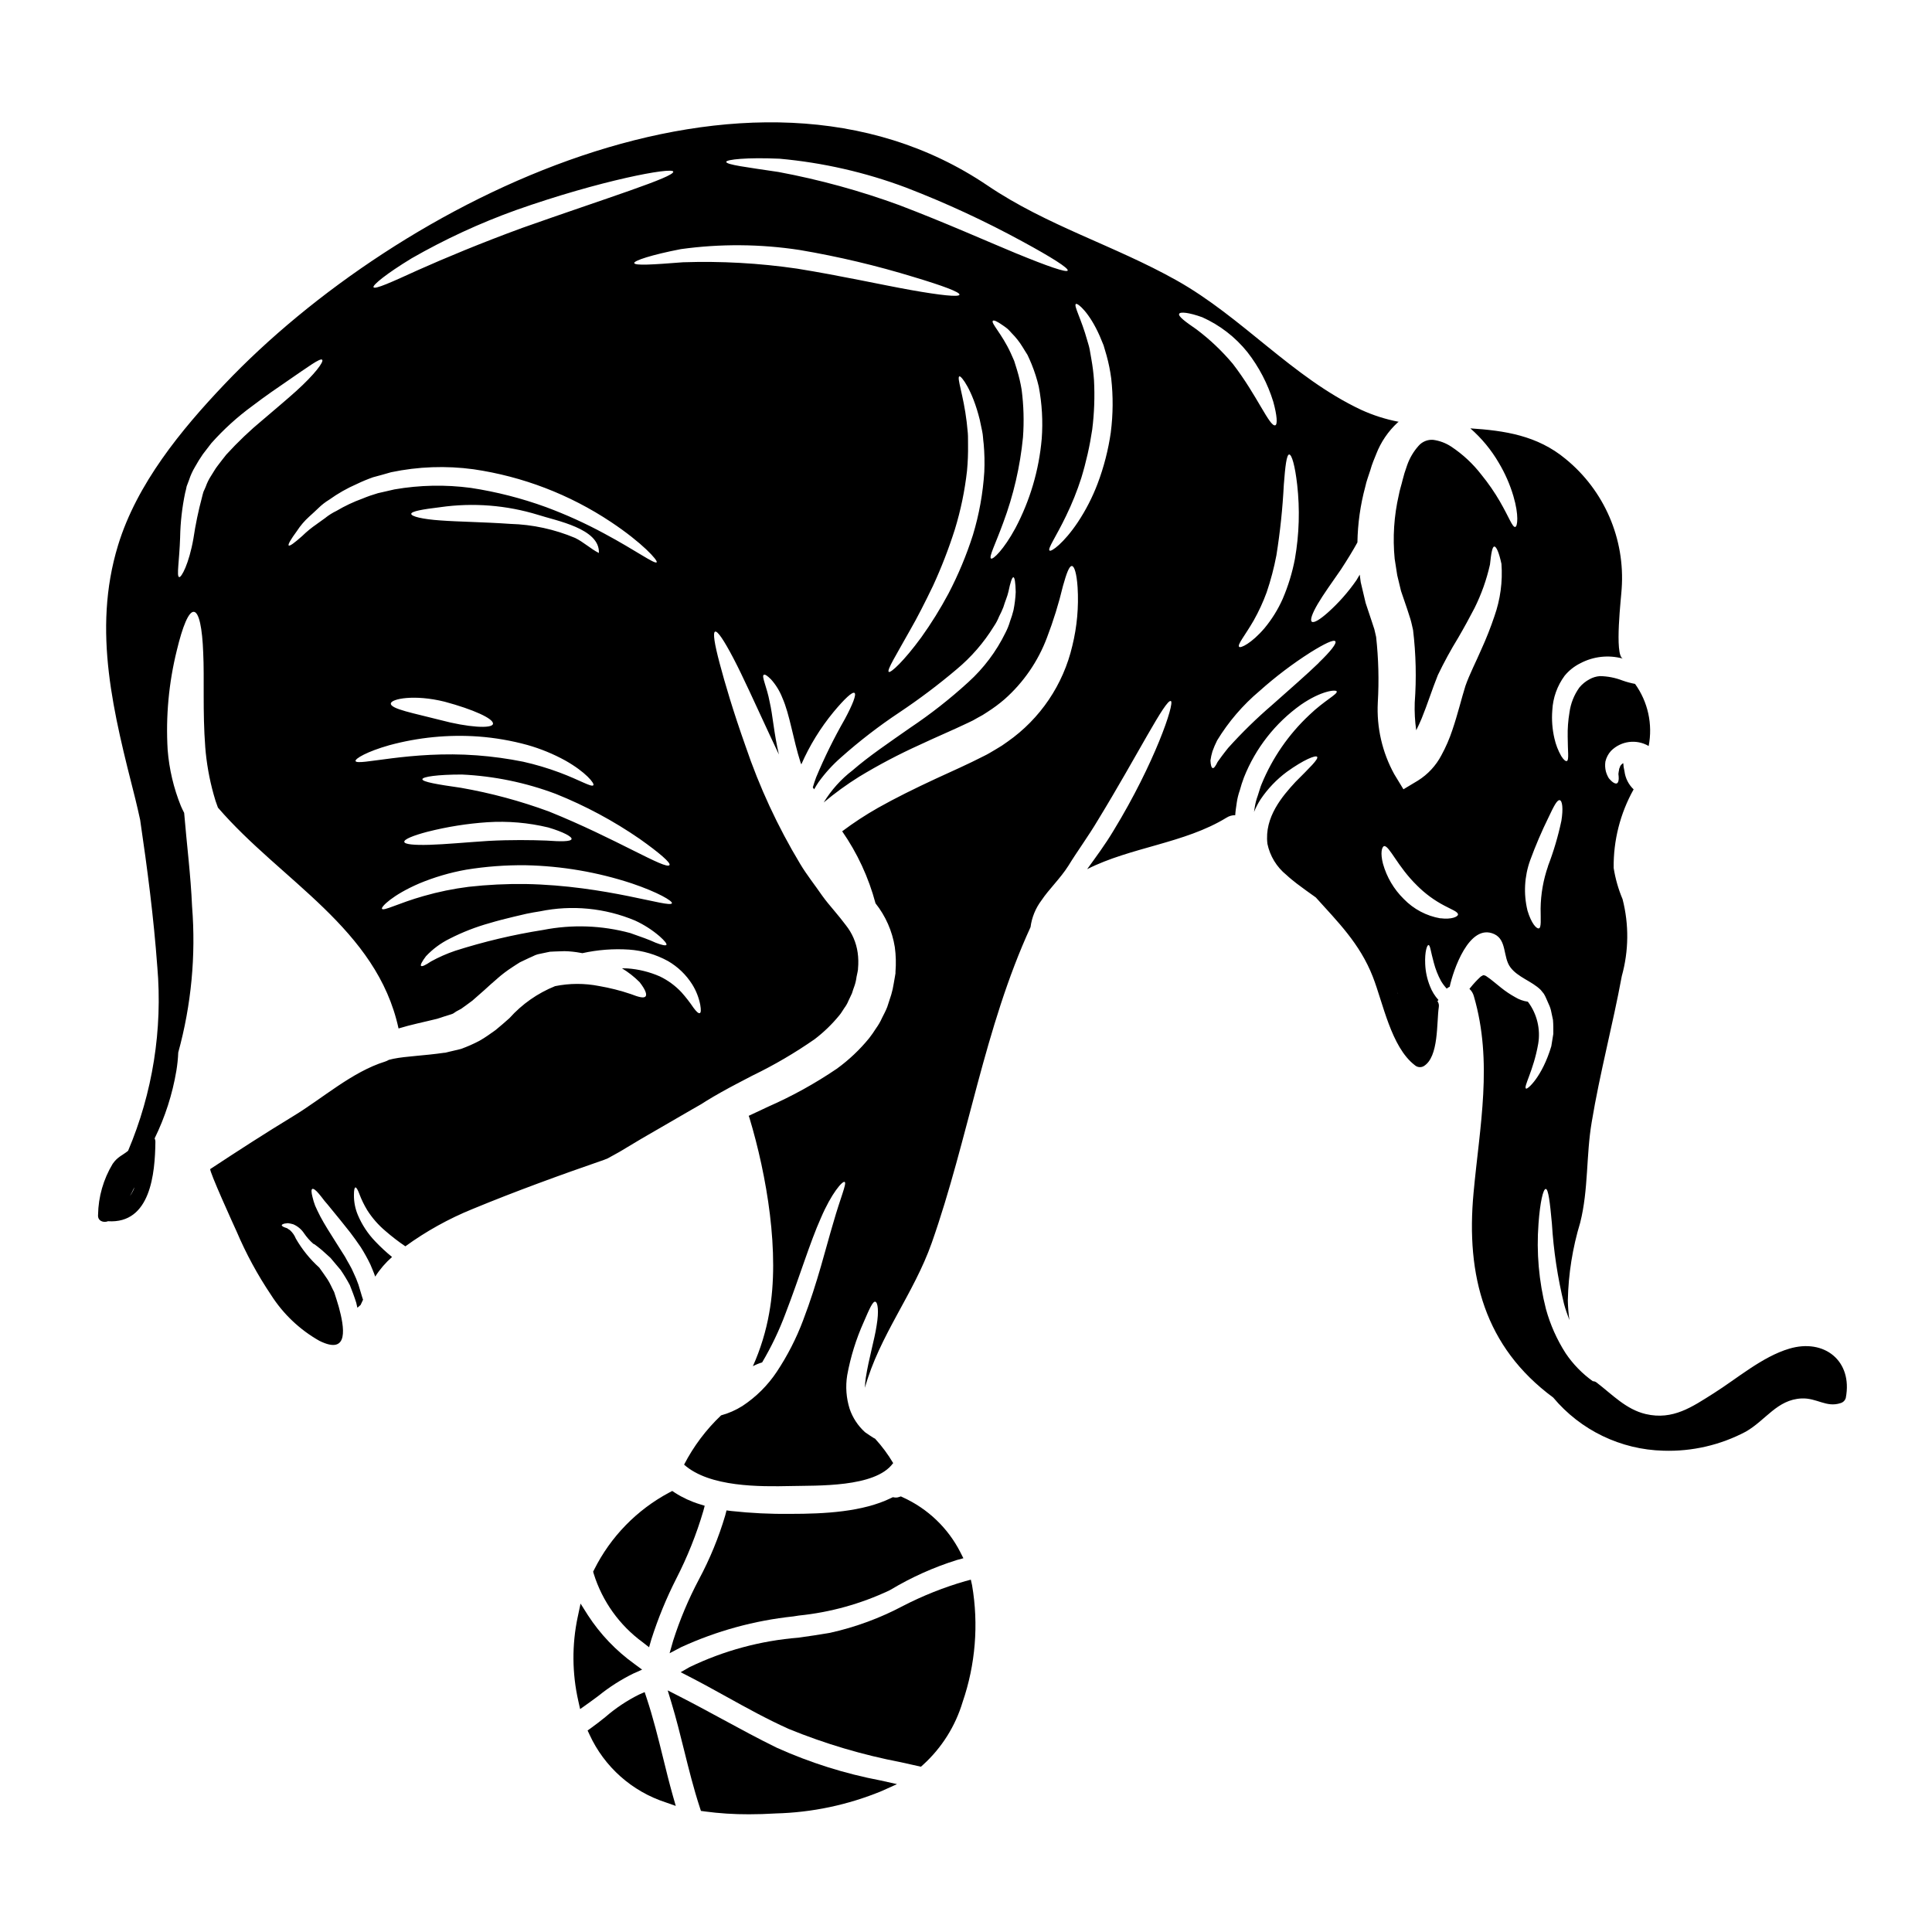 <?xml version="1.0" encoding="UTF-8"?>
<!-- Uploaded to: ICON Repo, www.svgrepo.com, Generator: ICON Repo Mixer Tools -->
<svg fill="#000000" width="800px" height="800px" version="1.1" viewBox="144 144 512 512" xmlns="http://www.w3.org/2000/svg">
 <g>
  <path d="m349.84 607.16c-4.894-2.394-9.777-5.043-14.492-7.602-3.75-2.031-7.504-4.066-11.309-6.008l-3.09-1.574 1.004 3.312c1.25 4.129 2.312 8.402 3.34 12.539 1.242 5.008 2.531 10.191 4.176 15.207l0.285 0.875 0.914 0.125-0.004 0.004c3.914 0.527 7.859 0.781 11.809 0.766 2.269 0 4.621-0.074 7.051-0.219v-0.004c9.668-0.238 19.207-2.254 28.145-5.945l4.047-1.824-4.328-0.965c-9.492-1.801-18.738-4.719-27.547-8.688z"/>
  <path d="m311.85 587.5 2.316-1.031-2.043-1.508h0.004c-4.883-3.504-9.062-7.887-12.332-12.922l-1.941-3.074-0.75 3.543h-0.004c-1.555 7.34-1.5 14.934 0.156 22.254l0.484 2.16 1.805-1.281c1.059-0.742 2.094-1.516 3.125-2.285v-0.004c2.836-2.285 5.914-4.25 9.18-5.852z"/>
  <path d="m322.88 539.6-0.73-0.48-0.789 0.414c-8.605 4.586-15.566 11.738-19.918 20.465l-0.254 0.512 0.156 0.551c2.266 7.277 6.805 13.633 12.949 18.137l1.719 1.34 0.605-2.098c1.766-5.535 3.977-10.918 6.609-16.098 2.945-5.742 5.348-11.75 7.168-17.941l0.359-1.359-1.34-0.422v0.004c-2.305-0.707-4.504-1.723-6.535-3.023z"/>
  <path d="m322.39 578.81-0.945 3.316 3.055-1.605c9.406-4.316 19.453-7.07 29.742-8.156l1.477-0.23c8.316-0.844 16.426-3.098 23.984-6.664l0.316-0.172c5.516-3.305 11.406-5.949 17.543-7.875l1.746-0.473-0.82-1.613h0.004c-3.281-6.422-8.648-11.543-15.219-14.523l-0.527-0.25-0.559 0.176c-0.359 0.125-0.746 0.16-1.121 0.102l-0.461-0.074-0.422 0.207c-7.547 3.711-17.711 4.215-26.672 4.215l0.004 0.004c-5.238 0.059-10.477-0.191-15.684-0.758l-1.297-0.164-0.324 1.258h0.004c-1.742 5.894-4.082 11.59-6.981 17.008-2.762 5.211-5.055 10.656-6.844 16.273z"/>
  <path d="m401.28 562.63-1.492 0.395c-5.688 1.648-11.203 3.844-16.473 6.555-6.098 3.238-12.602 5.637-19.344 7.133-2.723 0.477-5.512 0.883-8.359 1.285-10.023 0.797-19.812 3.441-28.867 7.805l-2.363 1.348 2.43 1.25c3.258 1.676 6.477 3.461 9.684 5.234 5.348 2.965 10.879 6.023 16.57 8.57 9.586 3.914 19.535 6.867 29.703 8.812l5.289 1.18 0.57-0.512h0.004c4.93-4.481 8.547-10.223 10.465-16.605 3.418-9.941 4.285-20.582 2.519-30.945z"/>
  <path d="m319.7 609.76c-1.285-5.207-2.621-10.598-4.348-15.797l-0.512-1.539-1.484 0.648c-3.219 1.602-6.223 3.606-8.938 5.965-1.238 0.984-2.469 1.969-3.703 2.844l-0.996 0.715 0.516 1.109c3.922 8.531 11.234 15.035 20.168 17.938l2.684 0.945-0.789-2.754c-0.941-3.332-1.773-6.703-2.598-10.074z"/>
  <path d="m618.18 501.41c-7.199 2.144-13.828 7.918-20.074 11.852-5.629 3.543-10.742 7.168-17.973 5.477-5.215-1.223-8.914-5.219-13.016-8.352v-0.004c-0.285-0.223-0.641-0.348-1.004-0.348-2.82-2.019-5.258-4.523-7.195-7.402-2.324-3.625-4.086-7.578-5.227-11.73-1.883-7.387-2.547-15.031-1.969-22.633 0.414-5.731 1.238-9.188 1.922-9.188 0.68 0 1.121 3.574 1.625 9.16 0.438 7.191 1.516 14.332 3.219 21.332 0.395 1.477 0.918 2.894 1.418 4.254-0.238-1.723-0.379-3.461-0.414-5.203 0.148-6.992 1.25-13.93 3.281-20.621 2.215-8.805 1.539-17.758 3.047-26.625 2.156-13.027 5.582-25.762 7.973-38.703v0.004c1.855-6.66 1.93-13.691 0.207-20.391-1.117-2.648-1.91-5.422-2.359-8.266-0.094-7.285 1.73-14.473 5.289-20.832-1.344-1.273-2.199-2.977-2.426-4.812-0.176-0.699-0.285-1.41-0.32-2.129-0.445 0.176-0.504 0.477-0.789 0.711-0.027 0.355-0.355 0.676-0.324 1.031h0.004c-0.082 0.371-0.141 0.746-0.18 1.125 0.055 0.402 0.086 0.805 0.086 1.207-0.027 0.68-0.176 1.125-0.473 1.27-0.297 0.145-0.766-0.027-1.301-0.473l0.004 0.004c-0.309-0.273-0.594-0.57-0.859-0.887-0.344-0.57-0.609-1.188-0.785-1.832-0.207-0.852-0.246-1.734-0.117-2.598 0.246-1.047 0.754-2.012 1.477-2.809 2.644-2.66 6.75-3.195 9.988-1.301 1.117-5.75-0.188-11.703-3.606-16.457-1.145-0.215-2.273-0.52-3.371-0.914-1.895-0.73-3.902-1.121-5.934-1.152-0.969 0.07-1.91 0.352-2.758 0.828-1.027 0.543-1.941 1.285-2.688 2.184-1.406 1.957-2.309 4.231-2.629 6.621-0.359 2.125-0.52 4.281-0.473 6.438 0 3.754 0.414 6.176-0.234 6.441-0.324 0.086-0.859-0.328-1.477-1.332v0.004c-0.832-1.457-1.438-3.031-1.805-4.668-0.57-2.438-0.758-4.949-0.562-7.449 0.164-3.316 1.305-6.512 3.281-9.184 1.133-1.371 2.543-2.488 4.137-3.281 3.465-1.84 7.504-2.285 11.289-1.242-2.336-0.789-0.395-16.691-0.328-18.465 0.961-13.219-4.586-26.078-14.859-34.453-7.508-6.234-16.191-7.508-25.234-8.098v0.004c2.992 2.613 5.539 5.699 7.535 9.129 1.652 2.762 2.953 5.723 3.867 8.809 1.508 5.082 1.094 8.125 0.477 8.184-0.738 0.117-1.598-2.512-4.019-6.691l0.004-0.004c-1.457-2.508-3.106-4.898-4.938-7.148-2.242-2.906-4.945-5.422-8.004-7.449-1.457-0.961-3.117-1.578-4.848-1.801-1.434-0.086-2.832 0.492-3.781 1.574-1.363 1.52-2.41 3.297-3.074 5.231l-0.676 2.008-0.504 1.836c-0.297 1.301-0.766 2.629-1.004 3.988v-0.004c-1.277 5.539-1.645 11.246-1.094 16.902 0.234 1.449 0.445 2.898 0.68 4.371 0.324 1.391 0.676 2.777 1.004 4.164 0.531 1.574 1.094 3.148 1.625 4.758l0.855 2.656c0.297 0.949 0.477 1.969 0.711 2.93 0.766 6.383 0.914 12.824 0.441 19.23-0.086 2.453 0.047 4.902 0.395 7.332 0.5-1.004 1.004-2.066 1.449-3.148 1.535-3.754 2.688-7.508 4.281-11.465v-0.004c1.621-3.379 3.418-6.672 5.375-9.867 1.656-2.836 3.102-5.512 4.328-7.871 1.832-3.672 3.211-7.551 4.109-11.551 0.324-3.043 0.617-4.758 1.148-4.785 0.531-0.027 1.242 1.535 1.895 4.578v-0.004c0.348 4.707-0.289 9.438-1.859 13.887-1.016 3.023-2.188 5.996-3.516 8.895-1.305 3.043-3.106 6.531-4.168 9.574-1.035 3.277-2.008 7.414-3.457 11.672-0.77 2.328-1.746 4.582-2.926 6.734-1.441 2.738-3.582 5.047-6.207 6.688l-3.84 2.305-2.422-3.988v0.004c-3.199-5.812-4.715-12.402-4.371-19.031 0.34-5.789 0.191-11.602-0.445-17.367-0.176-0.68-0.297-1.391-0.473-2.039l-0.707-2.156c-0.523-1.625-1.055-3.219-1.594-4.785-0.445-1.863-0.859-3.664-1.305-5.512-0.086-0.676-0.176-1.328-0.266-2.008-0.297 0.473-0.562 0.977-0.859 1.449h0.004c-2.176 3.141-4.715 6.016-7.562 8.566-2.156 1.922-3.754 2.867-4.285 2.453-0.531-0.414 0.117-2.215 1.574-4.699s3.75-5.672 6.144-9.129c1.742-2.66 3.25-5.144 4.371-7.184 0.082-4.969 0.777-9.91 2.07-14.711 0.324-1.574 0.914-3.012 1.359-4.461 0.215-0.781 0.473-1.551 0.77-2.305l0.789-1.949h-0.004c1.23-3.172 3.164-6.019 5.66-8.328 0.09-0.078 0.191-0.148 0.297-0.211-3.449-0.652-6.801-1.723-9.988-3.188-18.258-8.602-31.32-24.434-48.898-34.301-16.531-9.277-34.363-14.48-50.109-25.145-63.148-42.68-156.15 4.156-202.18 52.68-11.492 12.082-23.25 26.414-28.215 42.695-6.941 22.719-1.066 44.871 4.578 67.188 0.469 1.844 0.859 3.699 1.281 5.551 1.91 12.945 3.602 25.918 4.547 38.965h0.004c1.422 16.637-1.234 33.371-7.742 48.746-1.477 1.23-2.754 1.527-4.094 3.465-2.457 4.082-3.789 8.738-3.867 13.5-0.152 1.633 1.434 2.184 2.641 1.703 11.297 0.727 12.461-12.68 12.555-21.062l0.004 0.004c0.004-0.312-0.066-0.621-0.207-0.898 2.769-5.652 4.707-11.676 5.754-17.883 0.266-1.613 0.438-3.242 0.504-4.875 3.461-12.59 4.703-25.691 3.664-38.707-0.355-8.301-1.418-16.531-2.098-24.797-0.297-0.59-0.59-1.18-0.859-1.801-1.926-4.766-3.113-9.797-3.516-14.918-0.523-8.848 0.297-17.727 2.426-26.328 1.535-6.41 3.148-10.34 4.519-10.234 1.371 0.105 2.246 4.285 2.484 10.93 0.324 6.59-0.176 15.543 0.531 24.82h-0.004c0.332 4.262 1.074 8.48 2.219 12.594 0.32 1.203 0.703 2.387 1.152 3.543 16.719 19.41 42.117 32.027 47.863 58.527 3.25-1.004 6.691-1.684 10.254-2.57 0.027 0 0.266-0.09 0.266-0.09l0.477-0.145 0.973-0.328c0.621-0.203 1.27-0.414 1.969-0.617l0.473-0.176 0.324-0.207 0.59-0.395c0.418-0.238 0.859-0.477 1.27-0.68 0.918-0.621 1.969-1.449 2.957-2.156 1.062-0.918 2.125-1.863 3.191-2.805 1.148-1.035 2.184-2.012 3.457-3.074l-0.008-0.004c1.227-1.078 2.531-2.066 3.902-2.957 0.707-0.441 1.359-0.914 2.066-1.328 0.789-0.395 1.539-0.738 2.305-1.094l1.121-0.504 0.562-0.266 0.145-0.059c0.059-0.031 0.621-0.207 0.621-0.207l0.004 0.004c0.086-0.031 0.172-0.051 0.266-0.062 0.68-0.145 1.332-0.297 1.969-0.414l0.977-0.203 1.301-0.062 2.543-0.086h-0.004c1.426 0.027 2.852 0.18 4.254 0.445 0.168 0.016 0.336 0.043 0.5 0.086 4.051-0.898 8.211-1.215 12.352-0.945 3.625 0.254 7.152 1.293 10.34 3.043 2.606 1.512 4.805 3.629 6.41 6.176 1.035 1.66 1.754 3.492 2.129 5.41 0.234 1.359 0.203 2.125-0.148 2.215-0.355 0.09-0.887-0.414-1.652-1.449-0.957-1.418-2.012-2.773-3.148-4.051-1.637-1.758-3.586-3.191-5.75-4.234-2.723-1.195-5.633-1.914-8.598-2.125-0.504-0.031-0.977-0.031-1.449-0.031 1.699 1.031 3.266 2.258 4.668 3.664 1.598 2.039 2.039 3.371 1.539 3.84-0.5 0.473-1.895 0.09-3.781-0.648-2.766-0.941-5.602-1.66-8.484-2.156-3.852-0.758-7.82-0.75-11.668 0.031-4.625 1.863-8.762 4.762-12.086 8.477-1.121 1.035-2.453 2.125-3.664 3.148-1.418 1.004-2.715 1.969-4.254 2.832v0.004c-1.598 0.848-3.258 1.578-4.965 2.188-0.676 0.145-1.332 0.324-1.969 0.473l-1.004 0.234-0.473 0.117-0.234 0.059-0.504 0.117h-0.176c-5.438 0.789-10.164 0.918-13.5 1.594-0.445 0.09-0.828 0.207-1.238 0.297v0.004c-0.309 0.184-0.637 0.332-0.977 0.445-8.746 2.719-16.531 9.723-24.316 14.449-7.445 4.519-14.746 9.246-22.012 14.031-0.445 0.27 6.348 15.188 6.969 16.531 2.504 5.891 5.562 11.531 9.133 16.84 3.207 5.035 7.598 9.203 12.793 12.145 8.066 4.019 6.559-3.812 5.172-8.922-0.395-1.391-0.832-2.719-1.242-3.992-0.617-1.148-1.09-2.363-1.801-3.426-0.711-1.062-1.445-2.098-2.156-3.074h-0.004c-2.457-2.219-4.551-4.812-6.203-7.684-0.332-0.832-0.848-1.578-1.508-2.184-0.266-0.148-0.5-0.355-0.766-0.531l-0.828-0.297c-0.445-0.207-0.648-0.395-0.621-0.531 0.027-0.137 0.27-0.301 0.738-0.418 0.234-0.027 0.531-0.086 0.887-0.117v0.004c0.477 0.059 0.953 0.156 1.414 0.293 1.172 0.5 2.172 1.332 2.871 2.394 0.699 1.023 1.523 1.957 2.453 2.777 0.086 0.031 0.176 0.09 0.266 0.117l0.328 0.234 0.59 0.445c0.355 0.297 0.707 0.59 1.094 0.887 0.676 0.621 1.418 1.27 2.184 1.969l0.117 0.117c0.859 1.008 1.742 2.07 2.688 3.191v0.004c0.883 1.293 1.691 2.633 2.426 4.016 0.59 1.477 1.18 3.043 1.684 4.641 0.086 0.441 0.203 0.887 0.297 1.328 0.297-0.203 0.559-0.5 0.855-0.734 0.207-0.473 0.445-0.918 0.652-1.391l-0.27-0.828c-0.297-1.035-0.621-2.07-0.945-3.148-0.379-1.098-0.824-2.172-1.332-3.219-0.59-1.449-1.508-2.805-2.215-4.168-0.828-1.328-1.652-2.629-2.426-3.836-1.574-2.484-3.043-4.789-4.133-6.856-0.562-1.062-1.008-2.039-1.391-2.898l0.004-0.004c-0.281-0.73-0.508-1.48-0.684-2.242-0.324-1.238-0.355-2.012-0.059-2.156s0.945 0.297 1.77 1.301c0.418 0.473 0.891 1.121 1.449 1.836 0.562 0.648 1.211 1.418 1.863 2.242 1.391 1.684 3.074 3.75 4.938 6.117 0.914 1.18 1.863 2.539 2.805 3.902v-0.004c0.949 1.496 1.812 3.047 2.578 4.644 0.445 1.094 0.918 2.129 1.27 3.191h0.004c1.234-1.934 2.738-3.684 4.461-5.199-1.574-1.281-3.066-2.664-4.461-4.137-1.953-2.031-3.516-4.406-4.609-7.004-0.703-1.684-1.055-3.492-1.031-5.316 0-1.27 0.145-1.922 0.395-1.969 0.246-0.047 0.617 0.59 1.031 1.684h-0.004c0.562 1.508 1.266 2.957 2.098 4.332 1.316 2.07 2.941 3.93 4.82 5.512 1.68 1.461 3.445 2.824 5.289 4.074 5.5-3.992 11.461-7.305 17.754-9.867 11.52-4.758 23.137-8.98 34.926-13.059 0.324-0.117 0.617-0.27 0.973-0.395 0.977-0.562 1.969-1.094 3.047-1.684 1.859-1.094 3.809-2.273 5.875-3.516 4.168-2.394 8.719-5.055 13.59-7.871 0.621-0.355 1.242-0.711 1.863-1.066l0.355-0.203c0.047-0.035 0.098-0.066 0.148-0.094l0.234-0.145 0.977-0.621c1.301-0.789 2.629-1.594 3.988-2.336 2.719-1.535 5.512-2.953 8.332-4.434v0.004c5.711-2.766 11.191-5.977 16.398-9.602 2.441-1.859 4.652-4 6.59-6.383 0.504-0.59 0.828-1.238 1.27-1.863 0.449-0.59 0.816-1.234 1.094-1.922 0.297-0.676 0.676-1.359 0.945-2.008 0.203-0.648 0.395-1.27 0.648-1.922v0.004c0.273-0.785 0.457-1.602 0.559-2.426l0.273-1.301 0.117-0.68v-0.211c0.133-1.406 0.105-2.824-0.09-4.223-0.375-2.672-1.465-5.191-3.148-7.297l-1.449-1.863-1.625-1.969c-1.121-1.332-2.156-2.543-3.191-3.988-1.969-2.867-4.133-5.559-5.816-8.391-5.949-9.875-10.816-20.367-14.512-31.289-3.25-9.16-5.438-16.602-6.824-21.832-1.391-5.231-1.863-8.215-1.211-8.449 0.648-0.234 2.336 2.273 4.844 7.062 2.512 4.785 5.703 11.906 9.723 20.535 0.738 1.598 1.535 3.281 2.336 4.965-1.332-5.582-1.625-10.457-2.453-13.945-0.738-3.988-2.246-6.852-1.539-7.18 0.301-0.176 0.949 0.27 1.863 1.18v-0.008c1.305 1.449 2.336 3.121 3.043 4.938 1.969 4.434 2.832 10.93 4.812 17.105h0.004c0.055 0.184 0.125 0.359 0.207 0.531 2.191-5 5.066-9.672 8.539-13.887 2.926-3.516 4.996-5.438 5.555-5.051 0.559 0.387-0.473 3.043-2.598 7.004h-0.004c-2.836 4.957-5.363 10.082-7.562 15.352-0.355 0.914-0.621 1.801-0.887 2.688 0.117 0.176 0.234 0.324 0.355 0.5 0.355-0.648 0.738-1.266 1.18-1.918 1.723-2.394 3.719-4.586 5.938-6.527 4.875-4.34 10.047-8.328 15.48-11.938 5.266-3.519 10.328-7.328 15.16-11.418 3.871-3.223 7.195-7.055 9.84-11.344 0.57-0.828 1.047-1.723 1.418-2.66 0.418-0.793 0.793-1.613 1.125-2.449 0.473-1.594 1.09-2.894 1.359-4.164 0.5-2.426 0.945-3.781 1.301-3.781 0.355 0 0.562 1.449 0.621 3.961l-0.004-0.004c-0.074 1.609-0.27 3.207-0.59 4.785-0.242 0.973-0.539 1.93-0.891 2.867-0.309 1.07-0.723 2.109-1.238 3.102-2.418 4.949-5.758 9.395-9.84 13.09-4.82 4.41-9.969 8.449-15.395 12.082-5.617 3.938-10.961 7.535-15.277 11.285-3.055 2.34-5.648 5.227-7.648 8.512 2.961-2.484 6.09-4.758 9.367-6.805 5.203-3.156 10.594-5.992 16.137-8.496 4.328-2.039 8.773-3.902 12.641-5.758 0.938-0.414 1.848-0.887 2.723-1.422 0.859-0.434 1.691-0.926 2.484-1.477 1.605-1.02 3.133-2.152 4.574-3.394 5.016-4.441 8.871-10.043 11.23-16.312 1.715-4.481 3.137-9.07 4.254-13.734 0.945-3.371 1.652-5.289 2.363-5.262 0.648 0.031 1.27 2.012 1.508 5.644v-0.004c0.32 5.203-0.148 10.426-1.391 15.484-2.391 10.301-8.504 19.355-17.164 25.426-0.98 0.73-2.008 1.402-3.074 2.004-1.094 0.648-2.242 1.359-3.191 1.801-4.254 2.184-8.445 4.019-12.793 6.027-5.469 2.543-10.629 5.082-15.352 7.742v0.004c-3.266 1.855-6.414 3.918-9.422 6.176 4.027 5.801 7.016 12.258 8.832 19.082 2.676 3.367 4.438 7.367 5.117 11.613 0.293 2.164 0.352 4.352 0.176 6.531v0.414l-0.117 0.707-0.117 0.68-0.234 1.332c-0.152 0.988-0.367 1.965-0.652 2.922l-1.066 3.277c-0.395 1.035-0.914 1.969-1.391 2.926h0.004c-0.438 0.973-0.973 1.895-1.598 2.758-0.555 0.887-1.156 1.746-1.801 2.574-2.496 3.066-5.383 5.793-8.586 8.113-5.738 3.894-11.82 7.258-18.172 10.047-1.77 0.828-3.484 1.625-5.168 2.426 0.059 0.145 0.117 0.297 0.176 0.473 4.609 15.277 8.156 35.957 5.258 51.762h0.004c-0.859 4.867-2.312 9.609-4.332 14.121 0.781-0.422 1.602-0.758 2.453-1.004 2.449-4.137 4.527-8.484 6.203-12.988 3.723-9.66 6.473-18.848 9.367-25.289 2.777-6.504 5.762-9.957 6.32-9.543 0.559 0.414-1.148 4.195-3.012 10.754-1.969 6.531-4.168 15.84-8.012 25.883l0.004-0.004c-1.805 4.812-4.156 9.402-7 13.684-2.394 3.598-5.492 6.676-9.102 9.051-1.75 1.102-3.652 1.938-5.644 2.481-3.977 3.773-7.293 8.188-9.809 13.059 6.738 6 20.121 5.848 28.25 5.672 6.883-0.176 22.395 0.445 27.09-6 0.031-0.027 0.059-0.027 0.09-0.059v0.004c-1.375-2.328-2.988-4.508-4.816-6.5-0.125-0.047-0.242-0.105-0.355-0.176-0.68-0.414-1.449-0.945-2.305-1.535-1.859-1.68-3.262-3.805-4.074-6.176-0.906-2.871-1.133-5.914-0.656-8.887 0.887-4.887 2.367-9.645 4.402-14.172 1.418-3.277 2.363-5.512 3.043-5.344 0.68 0.164 1.004 2.481 0.355 6.32-0.559 3.75-2.066 8.688-2.867 13.828-0.137 0.879-0.215 1.77-0.234 2.66 3.84-13.859 12.941-24.879 17.711-38.41 9.723-27.656 13.918-56.965 26.18-83.672 0.336-2.574 1.336-5.016 2.894-7.086 1.969-2.957 4.992-5.789 7.148-9.191 2.305-3.777 5.262-7.769 7.832-12.109 10.484-17.168 17.934-32.176 19.32-31.527 1.062 0.504-4.254 16.398-15.156 34.273-2.273 3.809-4.758 7.121-7.035 10.281 11.523-5.848 25.824-6.824 36.934-13.648h0.004c0.688-0.441 1.488-0.668 2.305-0.652 0.059-1.062 0.234-2.156 0.395-3.25h-0.004c0.164-1.148 0.441-2.277 0.828-3.371 0.305-1.148 0.672-2.281 1.094-3.394 3.07-7.742 8.312-14.434 15.094-19.262 5.441-3.75 9.25-4.047 9.484-3.543 0.355 0.707-3.277 2.426-7.297 6.297h0.004c-5.457 5.117-9.75 11.344-12.598 18.258-0.355 0.789-0.68 2.098-1.035 3.102-0.359 0.977-0.625 1.988-0.785 3.016-0.059 0.445-0.145 0.859-0.203 1.301h-0.004c0.484-1.188 1.074-2.324 1.773-3.398 1.883-2.785 4.223-5.234 6.922-7.238 4.519-3.25 7.652-4.492 8.035-3.988 0.445 0.59-2.066 2.953-5.731 6.648-3.457 3.75-8.301 9.336-7.441 16.398h-0.004c0.676 3.246 2.449 6.156 5.023 8.242 0.914 0.859 1.832 1.574 2.754 2.301 1.645 1.25 3.348 2.465 5.051 3.676 5.781 6.441 11.668 12.203 15.109 21.023 2.707 6.918 4.848 18.566 11.074 23.391h0.004c0.645 0.605 1.605 0.734 2.383 0.312 4.094-2.422 3.406-11.613 4.027-15.707 0.09-0.539-0.043-1.094-0.367-1.531l0.273-0.316c-0.969-1.059-1.73-2.293-2.242-3.633-0.762-1.879-1.191-3.879-1.273-5.902-0.148-3.281 0.5-5.082 0.887-5.023 0.445 0.027 0.59 1.801 1.391 4.668 0.438 1.695 1.082 3.332 1.918 4.871 0.434 0.723 0.938 1.395 1.508 2.012 0.234-0.207 0.5-0.375 0.789-0.504 0.855-4.078 5.117-17.02 11.809-13.945 3.371 1.574 2.273 6.086 4.254 8.773 1.98 2.688 5.734 3.695 8.07 6.031l0.789 0.973 0.09 0.148c0.027 0.059 0.234 0.414 0.234 0.414 0.043 0.074 0.082 0.156 0.117 0.234l0.203 0.445c0.234 0.559 0.504 1.121 0.738 1.684h0.004c0.289 0.621 0.5 1.277 0.621 1.949 0.145 0.707 0.297 1.391 0.441 2.066 0.117 1.305 0.09 2.543 0.09 3.723-0.176 1.125-0.355 2.246-0.531 3.281-2.426 8.094-6.297 11.492-6.691 11.227-0.789-0.414 1.969-4.699 3.219-11.879v0.004c0.648-3.891-0.312-7.879-2.656-11.051-0.043-0.047-0.094-0.086-0.148-0.117-1.164-0.168-2.277-0.57-3.281-1.18-1.32-0.727-2.578-1.566-3.75-2.512-1.27-0.977-2.66-2.246-3.781-2.957-0.234-0.195-0.523-0.32-0.828-0.355-0.059 0.027-0.148-0.059-0.355 0.117l0.004 0.004c-0.227 0.082-0.43 0.215-0.598 0.391-0.922 0.863-1.781 1.793-2.57 2.781-0.086 0.117-0.176 0.203-0.266 0.324l0.004-0.004c0.574 0.527 0.984 1.211 1.18 1.969 5.082 17.43 1.535 34.422-0.086 52.059-2.059 22.008 2.945 40.867 21.105 54.273 7.262 8.68 17.906 13.812 29.219 14.09 7.582 0.246 15.094-1.492 21.797-5.035 5.32-3.027 8.301-8.512 14.809-8.812 4.039-0.18 6.57 2.496 10.344 1.23h-0.004c0.668-0.188 1.191-0.711 1.375-1.379 1.879-9.781-5.676-15.809-14.973-13.043zm-438.82-42.254 0.328-0.562h-0.004c-0.312 0.836-0.734 1.633-1.25 2.363 0.336-0.586 0.645-1.184 0.926-1.801zm73.711-246.69c8.836-5.066 18.102-9.348 27.688-12.793 22.434-7.918 41.328-11.414 41.66-10.195 0.414 1.418-17.906 7.086-39.945 14.891-10.988 4.019-20.738 8.098-27.684 11.199-7.004 3.191-11.414 5.199-11.809 4.551-0.277-0.566 3.441-3.609 10.09-7.652zm-49.09 51.996c-0.789 0.977-1.539 1.969-2.273 2.926-0.711 0.891-1.18 1.836-1.773 2.719h-0.004c-0.57 0.879-1.039 1.82-1.387 2.809-0.203 0.473-0.395 0.945-0.617 1.391-0.148 0.504-0.297 1.004-0.395 1.477v-0.004c-0.969 3.609-1.727 7.269-2.277 10.961-1.18 6.691-3.191 10.371-3.781 10.195-0.738-0.207 0.059-4.254 0.266-10.609l-0.004 0.004c0.078-3.945 0.523-7.871 1.332-11.73 0.148-0.562 0.297-1.121 0.395-1.711 0.207-0.562 0.414-1.152 0.648-1.715v-0.004c0.391-1.207 0.922-2.367 1.574-3.453 0.633-1.148 1.324-2.262 2.07-3.34 0.734-0.977 1.504-1.969 2.273-2.957h0.004c3.254-3.652 6.891-6.953 10.844-9.84 3.484-2.656 6.691-4.844 9.395-6.691 5.344-3.664 8.57-6.059 9.102-5.559s-1.969 3.871-6.914 8.332c-2.453 2.215-5.469 4.723-8.715 7.508h-0.004c-3.469 2.863-6.727 5.969-9.758 9.293zm26.371 16.695c-0.855 0.617-1.684 1.207-2.422 1.738l0.004 0.004c-1.371 0.934-2.656 1.988-3.844 3.148-2.066 1.832-3.309 2.754-3.574 2.512-0.266-0.242 0.531-1.598 2.156-3.812 0.926-1.434 2.039-2.734 3.309-3.871 0.738-0.68 1.574-1.418 2.394-2.215h-0.004c0.875-0.859 1.848-1.613 2.898-2.25 2.269-1.629 4.707-3.016 7.269-4.133 1.41-0.68 2.856-1.281 4.328-1.801 1.574-0.414 3.168-0.859 4.785-1.332h0.004c7.18-1.504 14.562-1.77 21.832-0.785 13.027 1.902 25.473 6.676 36.434 13.977 8.359 5.555 12.496 10.234 12.109 10.668-0.5 0.59-5.375-3.047-13.914-7.625-4.977-2.695-10.137-5.035-15.441-7-6.445-2.344-13.105-4.047-19.883-5.082-6.727-0.898-13.555-0.766-20.242 0.395-1.508 0.328-2.984 0.68-4.406 1.008h0.004c-1.375 0.395-2.727 0.867-4.047 1.418-2.41 0.871-4.734 1.969-6.941 3.277-1.008 0.484-1.961 1.078-2.84 1.766zm59.152 77.91c-7.586-2.797-15.41-4.906-23.375-6.297-6.262-0.887-10.234-1.574-10.191-2.273 0.027-0.648 3.988-1.238 10.398-1.238l0.004-0.004c8.539 0.395 16.965 2.129 24.965 5.141 7.836 3.141 15.301 7.144 22.246 11.938 5.258 3.723 8.266 6.352 7.871 6.91-0.836 1.43-14.316-7.09-31.918-14.176zm5.969 7.297c-0.203 0.68-2.773 0.68-6.691 0.395-3.961-0.145-9.336-0.234-15.352 0.09-6.027 0.395-11.551 0.918-15.602 1.035-4.051 0.117-6.617-0.117-6.691-0.789-0.074-0.668 2.273-1.652 6.207-2.688l-0.004 0.004c5.184-1.312 10.477-2.152 15.809-2.512 5.426-0.352 10.875 0.117 16.16 1.391 4.019 1.188 6.34 2.469 6.16 3.078zm-34.719-84.441c-4.812-0.328-7.769-1.066-7.769-1.742s2.984-1.211 7.711-1.773v-0.004c8.68-1.234 17.527-0.539 25.91 2.039 4.699 1.539 16.43 3.606 16.102 10.109-2.125-1.066-4.047-2.898-6.297-3.992-5.441-2.293-11.262-3.559-17.164-3.723-7.086-0.496-13.676-0.555-18.492-0.914zm13.887 53.922c-0.234 1.332-6.691 0.918-13.973-1.035-6.824-1.77-13.297-2.926-13.09-4.402 0.148-1.211 6.207-2.453 14.273-0.445 7.5 2.016 13.055 4.496 12.789 5.883zm-36.418 9.84c-0.176-0.621 3.012-2.512 8.949-4.195h0.004c7.688-2.086 15.668-2.867 23.617-2.305 4.391 0.328 8.742 1.078 12.988 2.246 3.481 0.988 6.84 2.363 10.012 4.106 5.406 3.043 7.871 6.117 7.445 6.562-0.473 0.59-3.574-1.363-8.949-3.371-3.141-1.172-6.363-2.129-9.637-2.863-4.035-0.812-8.121-1.375-12.227-1.684-17.676-1.332-31.742 2.894-32.203 1.504zm79.508 48.133c-1.574-0.738-3.902-1.574-6.691-2.543-7.535-2.051-15.441-2.332-23.102-0.828-7.891 1.242-15.672 3.086-23.281 5.512-2.227 0.754-4.383 1.703-6.441 2.836-1.48 1.004-2.398 1.418-2.633 1.18-0.234-0.234 0.234-1.152 1.305-2.57v0.004c1.809-1.926 3.949-3.504 6.32-4.668 3.371-1.719 6.902-3.094 10.547-4.109 2.039-0.617 4.164-1.148 6.379-1.684 1.094-0.266 2.215-0.531 3.371-0.789 1.391-0.297 2.363-0.441 3.606-0.648 8.453-1.742 17.234-0.887 25.191 2.449 2.352 1.082 4.539 2.484 6.5 4.168 1.359 1.207 1.969 2.008 1.801 2.273-0.16 0.27-1.227 0.066-2.871-0.582zm-34.508-15.543h0.004c-5.016-0.066-10.031 0.18-15.012 0.738-4.047 0.508-8.047 1.328-11.969 2.453-6.59 1.863-10.668 4.078-11.02 3.371-0.297-0.504 2.867-3.691 9.84-6.691v-0.004c4.012-1.672 8.191-2.902 12.469-3.664 5.215-0.848 10.492-1.242 15.777-1.18 9.562 0.199 19.043 1.824 28.125 4.816 6.914 2.332 10.844 4.664 10.629 5.258-0.504 1.371-17.324-4.715-38.824-5.098zm71.961-163.09c-9.996-1.457-20.102-2.019-30.199-1.68-7.871 0.617-12.793 0.945-12.91 0.203-0.09-0.621 4.578-2.184 12.379-3.691 10.445-1.445 21.047-1.363 31.469 0.234 10.246 1.734 20.363 4.133 30.297 7.18 7.566 2.273 12.203 3.988 12.055 4.668-0.145 0.68-5.086 0.148-12.883-1.238-7.797-1.391-18.457-3.781-30.207-5.676zm49.664 53.891c-0.359 5.664-1.367 11.266-3.012 16.695-1.707 5.348-3.875 10.535-6.469 15.512-2.148 4.023-4.555 7.902-7.211 11.613-4.578 6.262-8.125 9.539-8.629 9.16-0.559-0.445 1.969-4.465 5.644-11.051 1.895-3.277 3.938-7.297 6.086-11.758 2.238-4.863 4.172-9.859 5.793-14.957 1.555-5.07 2.633-10.273 3.219-15.539 0.215-2.289 0.305-4.59 0.27-6.887-0.031-1.094 0.027-2.156-0.062-3.148-0.09-0.992-0.203-1.969-0.297-2.898-0.855-7.18-2.715-11.848-1.918-12.082 0.473-0.176 3.426 3.578 5.375 11.465 0.203 0.977 0.414 2.008 0.648 3.07 0.234 1.062 0.234 2.188 0.395 3.34l0.004 0.004c0.223 2.481 0.277 4.973 0.164 7.461zm15.219-8.797c-0.719 8.301-3.098 16.367-7 23.727-3.043 5.613-5.938 8.391-6.438 8.004-0.621-0.414 1.152-3.777 3.219-9.445 2.731-7.297 4.496-14.922 5.254-22.68 0.305-4.199 0.188-8.418-0.355-12.594-0.293-1.789-0.707-3.555-1.238-5.289-0.27-0.828-0.504-1.594-0.738-2.363-0.324-0.707-0.617-1.418-0.914-2.066-2.34-5.117-5.379-8.039-4.723-8.57 0.238-0.234 1.152 0.176 2.574 1.18 0.395 0.27 0.766 0.531 1.18 0.859s0.828 0.828 1.27 1.301c1.059 1.062 1.988 2.242 2.777 3.519 0.395 0.676 0.887 1.418 1.359 2.184 0.395 0.789 0.738 1.652 1.125 2.543h-0.004c0.77 1.898 1.391 3.856 1.863 5.848 0.867 4.562 1.137 9.215 0.789 13.844zm-6.559-49.043c-8.004-3.309-18.895-8.188-31.141-12.855h0.004c-10.426-3.82-21.148-6.766-32.062-8.805-8.449-1.266-13.855-1.922-13.855-2.688 0.059-0.617 5.402-1.211 14.121-0.828h0.004c11.473 1.031 22.75 3.606 33.535 7.652 10.613 4.09 20.949 8.879 30.934 14.332 7.625 4.137 12.176 7.031 11.906 7.652s-5.41-1.16-13.445-4.469zm24.875 47.273h0.004c-0.668 4.676-1.844 9.262-3.516 13.68-1.367 3.598-3.129 7.031-5.258 10.234-3.691 5.512-7.062 7.918-7.477 7.477-0.562-0.5 1.742-3.66 4.402-9.219l-0.004 0.004c1.574-3.238 2.918-6.586 4.019-10.016 1.281-4.195 2.25-8.48 2.894-12.824 0.547-4.34 0.703-8.719 0.473-13.09-0.133-1.891-0.371-3.773-0.707-5.641-0.148-0.887-0.297-1.742-0.445-2.543-0.148-0.801-0.414-1.574-0.621-2.301-1.574-5.734-3.691-9.336-3.012-9.723 0.473-0.27 3.574 2.273 6.32 8.539 0.328 0.789 0.648 1.574 1.004 2.426 0.27 0.859 0.535 1.77 0.789 2.688v-0.004c0.555 2.008 0.969 4.055 1.238 6.117 0.527 4.719 0.492 9.48-0.105 14.188zm47.277 5.938c0.676 0 1.535 2.984 2.098 7.945l0.004 0.004c0.742 6.562 0.543 13.199-0.594 19.707-0.695 3.648-1.785 7.211-3.25 10.625-1.242 2.789-2.859 5.394-4.809 7.742-3.398 3.988-6.379 5.406-6.734 4.938-0.504-0.594 1.508-2.898 3.867-6.977 1.344-2.383 2.488-4.875 3.43-7.445 1.09-3.207 1.953-6.484 2.586-9.809 0.992-6.203 1.648-12.457 1.969-18.73 0.367-4.848 0.723-7.981 1.43-8.008zm-29.16-37.285c0.266-0.594 2.598-0.355 6.117 0.914 4.664 2.09 8.766 5.262 11.965 9.25 3.062 3.93 5.383 8.383 6.852 13.145 1.008 3.664 1.152 6 0.535 6.234-1.48 0.531-4.848-7.977-11.258-16.281l0.004 0.004c-2.863-3.414-6.106-6.488-9.664-9.16-2.988-2.047-4.883-3.465-4.555-4.113zm37 92.496c-3.102 3.016-7.566 6.883-12.379 11.168-4.121 3.539-8.008 7.34-11.645 11.379-0.617 0.789-1.18 1.477-1.652 2.125-0.395 0.59-0.828 1.094-1.152 1.594-0.531 1.125-0.977 1.715-1.301 1.625-0.324-0.09-0.531-0.789-0.59-2.008 0.113-0.82 0.293-1.629 0.531-2.426 0.352-0.988 0.766-1.953 1.238-2.891 3.016-4.957 6.82-9.387 11.258-13.121 4.219-3.769 8.734-7.191 13.504-10.23 3.66-2.273 6.113-3.457 6.559-2.926s-1.281 2.699-4.383 5.684zm20.914 87.613c-0.031-0.074-0.059-0.148-0.09-0.219l0.113 0.188zm11.32-19.895c-3.703-0.637-7.109-2.438-9.723-5.141-2.621-2.574-4.519-5.797-5.508-9.336-0.734-2.836-0.324-4.465 0.297-4.668 1.363-0.207 3.543 5.402 8.746 10.457h-0.004c2.129 2.133 4.57 3.926 7.238 5.32 2.039 1.094 3.578 1.598 3.606 2.336 0.004 0.59-1.738 1.391-4.664 1.004zm28.512-13.828c-1.258 3.613-1.922 7.402-1.969 11.227 0 2.836 0.234 5.117-0.477 5.262-0.617 0.117-1.969-1.27-3.012-4.758h0.004c-1.066-4.394-0.82-9.008 0.707-13.266 1.43-3.906 3.066-7.731 4.906-11.465 1.332-2.805 2.215-4.609 2.926-4.492 0.707 0.117 0.977 2.215 0.445 5.512h-0.004c-0.863 4.074-2.047 8.07-3.539 11.953z"/>
 </g>
</svg>